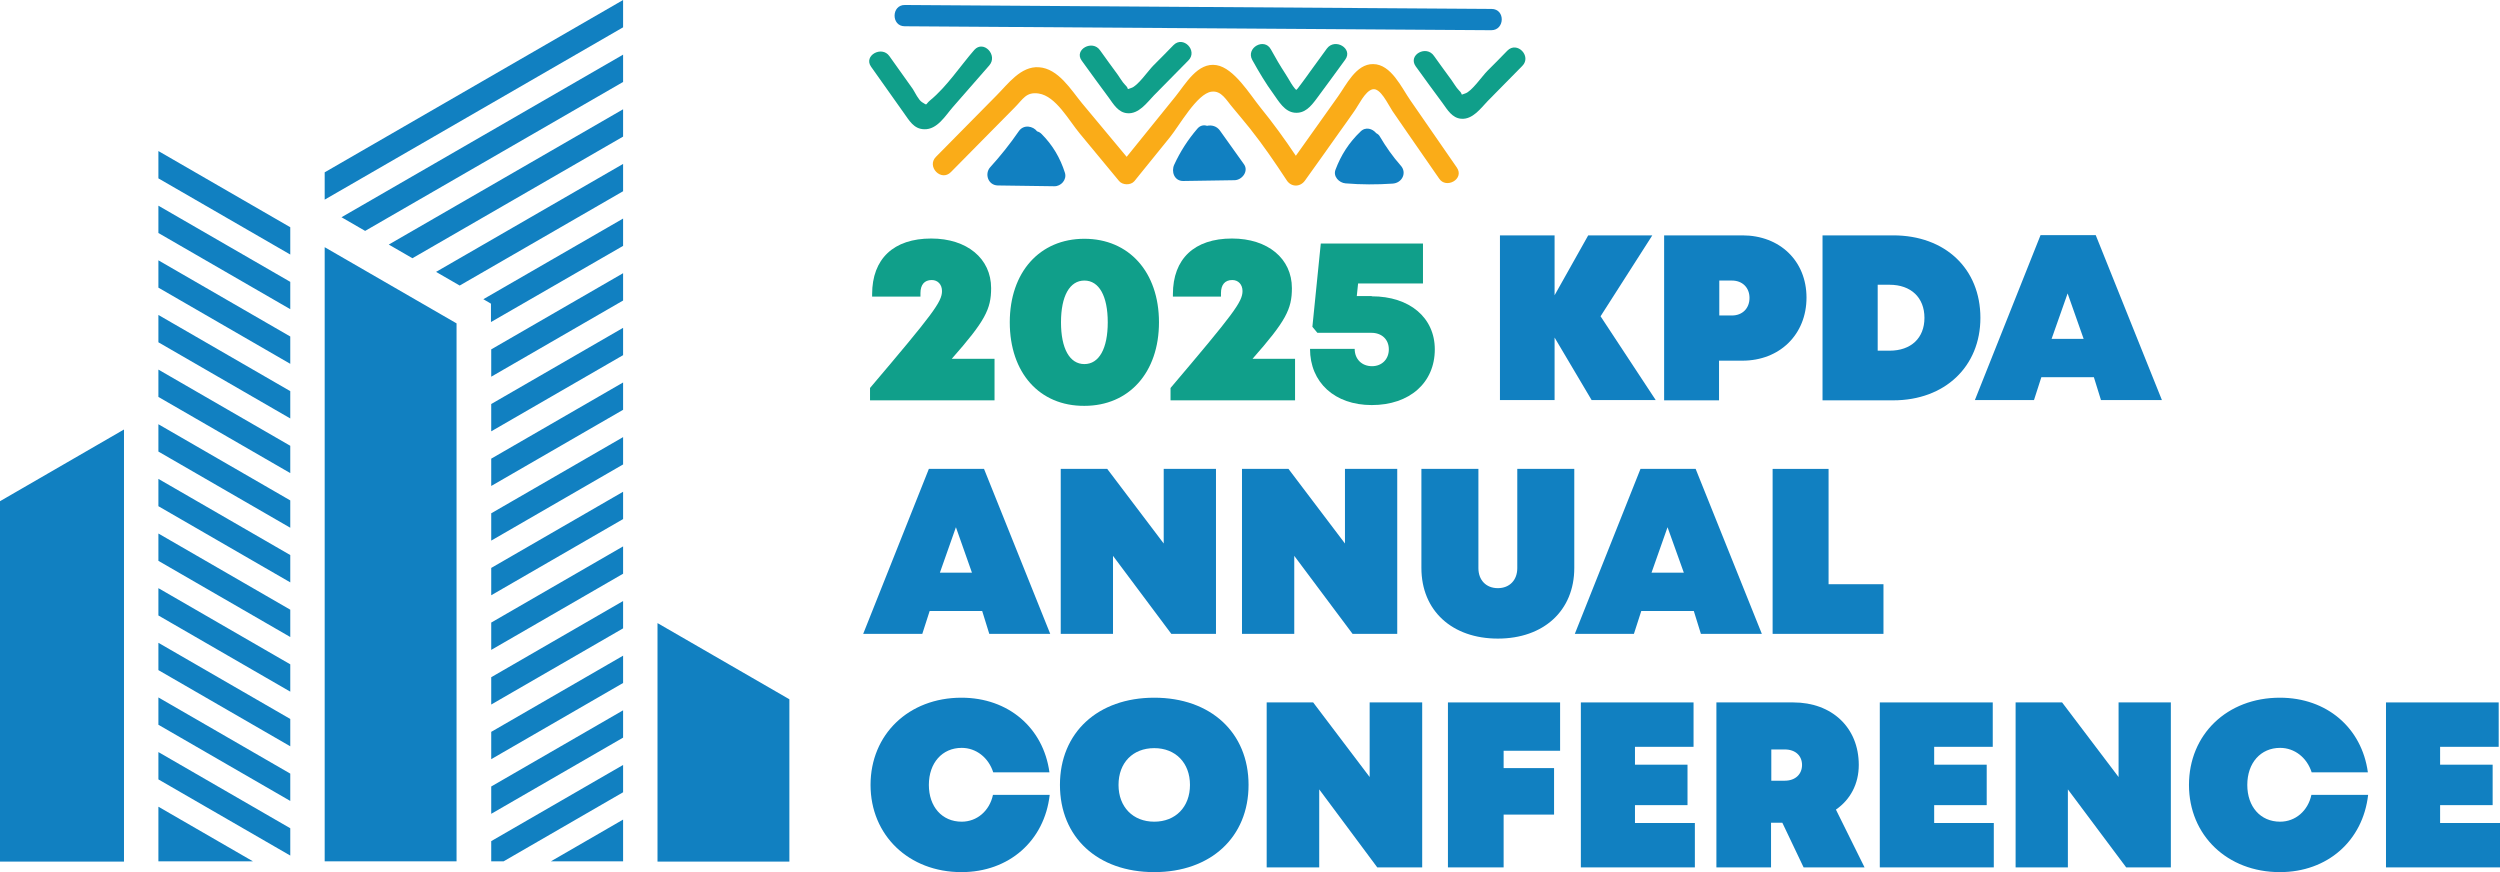 <?xml version="1.0" encoding="utf-8"?>
<!-- Generator: Adobe Illustrator 24.1.3, SVG Export Plug-In . SVG Version: 6.00 Build 0)  -->
<svg version="1.1" id="Layer_1" xmlns="http://www.w3.org/2000/svg" xmlns:xlink="http://www.w3.org/1999/xlink" x="0px" y="0px"
	 viewBox="0 0 951.7 332" style="enable-background:new 0 0 951.7 332;" xml:space="preserve">
<style type="text/css">
	.st0{fill:#FAAC18;}
	.st1{fill:#109F8A;}
	.st2{fill:#1180C1;}
</style>
<g>
	<path class="st0" d="M554.6,63.8c-5.9-8.5-11.8-17.1-17.7-25.6c-3.3-4.7-7.3-13.8-14.2-13.8c-6.5-0.1-10.3,8.1-13.4,12.4
		c-5.3,7.5-10.7,15-16,22.5c-4.2-6.3-8.7-12.5-13.5-18.4c-3.9-4.8-10-15-16.7-16.1c-7.2-1.2-11.8,7.2-15.6,11.9
		c-6.2,7.7-12.4,15.3-18.6,23c-5.7-6.8-11.3-13.6-17-20.4c-4.2-5.1-9-13.2-16.4-13.7c-6.9-0.5-11.8,6.4-16.1,10.7
		c-7.7,7.8-15.4,15.6-23.1,23.4c-3.7,3.7,2,9.6,5.7,5.8c5.1-5.2,10.3-10.4,15.4-15.6c2.9-3,5.9-5.9,8.8-8.9c3.3-3.3,4.4-6.1,9.2-5.4
		c6.6,1,11.5,10.3,15.7,15.3l14.9,18c1.3,1.6,4.4,1.7,5.8,0.1c4.5-5.6,9.1-11.2,13.6-16.8c3.5-4.3,10.3-16.6,15.8-17.3
		c3.8-0.5,5.6,3.2,8.1,6.1c2.2,2.6,4.4,5.3,6.6,8c5,6.3,9.5,12.9,13.9,19.6c1.7,2.7,5.2,2.7,7,0.1c4.4-6.1,8.7-12.2,13.1-18.4
		c1.9-2.6,3.7-5.2,5.6-7.9c1.7-2.3,4.1-7.7,7-8.4c3-0.7,5.8,5.6,7.6,8.3c1.8,2.6,3.5,5.1,5.3,7.7c4.1,6,8.3,11.9,12.4,17.9
		C550.4,72.1,557.6,68.2,554.6,63.8"/>
	<path class="st1" d="M331.6,25.4c4.1,5.8,8.3,11.7,12.4,17.5c2.1,2.9,3.8,6.2,7.8,6.3c5,0.2,8.1-5.2,10.9-8.4
		c4.6-5.3,9.3-10.6,13.9-15.9c3.4-3.9-2.2-9.8-5.7-5.9c-5.3,6.1-10.5,14-16.7,19.1c-2.2,1.8-0.9,2.2-3.2,0.8c-1.3-0.8-2.7-3.7-3.5-5
		c-3-4.2-5.9-8.3-8.9-12.5C335.7,17.2,328.6,21.2,331.6,25.4"/>
	<path class="st1" d="M411.8,23.1c3.4,4.7,6.8,9.4,10.3,14.1c1.8,2.5,3.6,5.6,7,5.9c4.4,0.4,7.5-4,10.1-6.7
		c4.4-4.5,8.8-8.9,13.2-13.4c3.7-3.7-2-9.6-5.7-5.8c-2.5,2.6-5,5.1-7.6,7.7c-2,2-6,7.9-8.5,8.6c-2.2,0.7-0.4,0.6-2.3-1.2
		c-1.1-1.1-2-2.8-2.9-4c-2.2-3-4.4-6-6.6-9.1C415.9,14.9,408.7,18.9,411.8,23.1"/>
	<path class="st1" d="M538.9,25.2c3.4,4.7,6.8,9.4,10.3,14.1c1.8,2.5,3.6,5.6,7,5.9c4.4,0.4,7.5-4,10.1-6.7
		c4.4-4.5,8.8-8.9,13.2-13.4c3.7-3.7-2-9.6-5.7-5.8c-2.5,2.6-5,5.1-7.6,7.7c-2,2-6,7.9-8.5,8.6c-2.2,0.7-0.4,0.6-2.3-1.2
		c-1.1-1.1-2-2.8-2.9-4c-2.2-3-4.4-6-6.6-9.1C543,17,535.9,20.9,538.9,25.2"/>
	<path class="st1" d="M476.7,22.8c2.5,4.5,5.1,8.9,8.1,13c2,2.8,4.2,6.7,8,7.1c3.9,0.4,6.2-2.4,8.3-5.2c3.7-4.9,7.3-10,11-15
		c3.1-4.2-3.9-8.4-7-4.2c-2.1,2.9-4.3,5.9-6.4,8.8c-1.1,1.5-2.1,3-3.2,4.4c-0.5,0.7-1,1.3-1.5,2c-1.2,1-1.1,1.4,0.4,1.3
		c-2.1-1.2-3.8-5.1-5.2-7.1c-1.9-2.9-3.7-6-5.4-9.1C481.3,14.2,474.2,18.2,476.7,22.8"/>
	<path class="st2" d="M405.4,65.8c-1.8-5.7-4.7-10.6-8.9-14.8c-0.5-0.5-1-0.8-1.7-1c-1.5-2-5.1-2.8-7,0c-3.3,4.8-6.9,9.3-10.8,13.6
		c-2.3,2.5-0.9,6.9,2.8,7c7.2,0.1,14.4,0.2,21.5,0.3C403.9,71,406.2,68.4,405.4,65.8"/>
	<path class="st2" d="M473.6,62.6c-3.1-4.3-6.1-8.6-9.2-12.9c-1.2-1.7-3.2-2.2-4.9-1.8c-1.2-0.4-2.6-0.2-3.7,1.1
		c-3.6,4.2-6.5,8.7-8.8,13.7c-1.2,2.6,0,6.2,3.4,6.2c6.5-0.1,13-0.2,19.5-0.3C472.8,68.6,475.4,65.2,473.6,62.6"/>
	<path class="st2" d="M533.2,63c-3-3.4-5.6-7.1-7.9-11c-0.3-0.6-0.8-1-1.4-1.3c-1.4-1.7-4-2.6-6-0.6c-4.3,4.1-7.4,8.9-9.5,14.5
		c-1,2.6,1.4,5,3.8,5.2c6,0.5,11.9,0.5,17.9,0.1C533.8,69.7,535.7,65.7,533.2,63"/>
	<path class="st2" d="M344.4,10c74.4,0.5,148.8,1,223.3,1.5c5.2,0,5.4-8.1,0.1-8.1c-74.4-0.5-148.8-1-223.3-1.5
		C339.3,1.8,339.2,10,344.4,10"/>
	<path class="st2" d="M47.2,163.5L0,190.8v137.2h47.2V163.5z M250.3,237.2v90.8h50.2v-61.8L250.3,237.2z M187,195.4v10.4l50.2-29
		v-10.4L187,195.4z M227.7,327.9h9.5v-5.5V319v-7l-27.5,15.9H227.7z M237.2,156v-10.4l-50.2,29V185L237.2,156z M237.2,135.2v-10.4
		l-50.2,29v10.4L237.2,135.2z M237.2,114.4V104L187,133v10.4L237.2,114.4z M237.2,93.6V83.2L184,113.9l2.9,1.7v7L237.2,93.6z
		 M237.2,72.8V62.4L166,103.5l9,5.2L237.2,72.8z M237.2,52V41.6L148,93.1l9,5.2L237.2,52z M237.2,31.2V20.8L130,82.7l9,5.2
		L237.2,31.2z M237.2,10.4V0L123.6,65.6V76L237.2,10.4z M187,216.2v10.4l50.2-29v-10.4L187,216.2z M187,237v10.4l50.2-29V208
		L187,237z M187,257.8v10.4l50.2-29v-10.4L187,257.8z M187,278.6V289l50.2-29v-10.4L187,278.6z M187,299.4v10.4l50.2-29v-10.4
		L187,299.4z M187,320.2v7.7h4.7l45.5-26.3v-10.4L187,320.2z M123.6,94.1v233.8h50.2V189.3v-66.2L123.6,94.1z M60.3,185.9v6.8
		l50.2,29v-10.4l-50.2-29V185.9z M78.3,327.9h-18v-10.4v-0.4v-10l36,20.8H78.7H78.3z M110.5,200.9v-10.4l-50.2-29v10.4L110.5,200.9z
		 M110.5,180.1v-10.4l-50.2-29v10.4L110.5,180.1z M110.5,159.3v-10.4l-50.2-29v10.4L110.5,159.3z M110.5,138.5v-10.4l-50.2-29v10.4
		L110.5,138.5z M110.5,117.7v-10.4l-50.2-29v10.4L110.5,117.7z M110.5,96.9V86.5l-50.2-29v10.4L110.5,96.9z M60.3,203.1v10.4
		l50.2,29v-10.4L60.3,203.1z M60.3,223.9v10.4l50.2,29v-10.4L60.3,223.9z M60.3,244.7v10.4l50.2,29v-10.4L60.3,244.7z M60.3,265.5
		v10.4l50.2,29v-10.4L60.3,265.5z M60.3,286.3v10.4l50.2,29v-10.4L60.3,286.3z"/>
	<path class="st1" d="M378.6,136.7v15.7h-47.4v-4.7c24-28.3,27.4-32.8,27.4-36.9c0-2.5-1.6-4.2-3.9-4.2c-2.8,0-4.3,1.8-4.3,5v1.3
		H332V112c0-13.5,8.2-21.2,22.5-21.2c13.6,0,22.8,7.6,22.8,18.9c0,8-2.3,12.5-15,26.9H378.6z"/>
	<path class="st1" d="M421.7,122.7c0-10-3.3-15.9-8.9-15.9c-5.6,0-8.9,5.9-8.9,15.9c0,10,3.3,15.9,8.9,15.9
		C418.4,138.6,421.7,132.7,421.7,122.7 M384.4,122.7c0-19.1,11.4-31.8,28.4-31.8c17,0,28.4,12.7,28.4,31.8
		c0,19.1-11.4,31.8-28.4,31.8C395.7,154.6,384.4,141.9,384.4,122.7"/>
	<path class="st1" d="M493,136.7v15.7h-47.4v-4.7c24-28.3,27.4-32.8,27.4-36.9c0-2.5-1.6-4.2-3.9-4.2c-2.8,0-4.3,1.8-4.3,5v1.3
		h-18.3V112c0-13.5,8.2-21.2,22.5-21.2c13.6,0,22.8,7.6,22.8,18.9c0,8-2.3,12.5-15,26.9H493z"/>
	<path class="st1" d="M522.2,112.8c14.4,0,24,8.1,24,20.2c0,12.7-9.6,21.2-24,21.2c-14.1,0-23.5-8.6-23.5-21.4h17
		c0,3.9,2.7,6.6,6.6,6.6c3.8,0,6.4-2.7,6.4-6.4c0-3.8-2.7-6.3-6.6-6.3h-20.6l-1.9-2.3l3.2-31.7h38.9v15.2H517l-0.5,4.8H522.2z"/>
	<polygon class="st2" points="605.9,152.3 591.8,128.5 591.8,152.3 571,152.3 571,89.6 591.8,89.6 591.8,112.4 604.6,89.6 629,89.6 
		609.3,120.4 630.3,152.3 	"/>
	<path class="st2" d="M666,113.4c0-3.9-2.7-6.6-6.7-6.6h-4.8v13.3h4.8C663.3,120.1,666,117.4,666,113.4 M687.7,113.3
		c0,14-10.2,24-24.4,24h-8.9v15.1h-20.9V89.6h29.8C677.5,89.6,687.7,99.3,687.7,113.3"/>
	<path class="st2" d="M732.6,121c0-7.7-5.1-12.6-13.3-12.6h-4.5v25.1h4.5C727.5,133.5,732.6,128.7,732.6,121 M753.9,121
		c0,18.5-13.5,31.4-33.2,31.4h-26.9V89.6h26.9C740.5,89.6,753.9,102.3,753.9,121"/>
	<path class="st2" d="M787.1,111.7L781,129h12.2L787.1,111.7z M797.1,143.6h-20l-2.8,8.7h-22.5l25-62.8h21l25.2,62.8h-23.2
		L797.1,143.6z"/>
	<path class="st2" d="M363.9,200.7l-6.1,17.3H370L363.9,200.7z M373.9,232.6h-20l-2.8,8.7h-22.5l25-62.8h21l25.2,62.8h-23.2
		L373.9,232.6z"/>
	<polygon class="st2" points="462.9,178.5 462.9,241.3 445.9,241.3 423.7,211.6 423.7,241.3 403.8,241.3 403.8,178.5 421.5,178.5 
		443,206.9 443,178.5 	"/>
	<polygon class="st2" points="531.9,178.5 531.9,241.3 514.9,241.3 492.7,211.6 492.7,241.3 472.8,241.3 472.8,178.5 490.5,178.5 
		512,206.9 512,178.5 	"/>
	<path class="st2" d="M541.1,216.2v-37.7h21.7v37.8c0,4.5,2.9,7.6,7.4,7.6c4.5,0,7.4-3.1,7.4-7.6v-37.8h21.7v37.7
		c0,16.3-11.7,26.9-29.1,26.9C552.8,243.1,541.1,232.5,541.1,216.2"/>
	<path class="st2" d="M634.8,200.7l-6.1,17.3H641L634.8,200.7z M644.8,232.6h-20l-2.8,8.7h-22.5l25-62.8h21l25.2,62.8h-23.2
		L644.8,232.6z"/>
	<polygon class="st2" points="717,222.4 717,241.3 674.8,241.3 674.8,178.5 696.1,178.5 696.1,222.4 	"/>
	<path class="st2" d="M331.4,298.8c0-19.2,14.5-33.2,34.6-33.2c17.9,0,31.2,11.5,33.5,28.4h-21.4c-1.8-5.6-6.5-9.3-12-9.3
		c-7.4,0-12.5,5.7-12.5,14.1c0,8.3,5,14,12.5,14c5.8,0,10.6-4.1,11.9-10.2h21.6c-2,17.5-15.5,29.4-33.6,29.4
		C346,332,331.4,318,331.4,298.8"/>
	<path class="st2" d="M453,298.8c0-8.4-5.5-14-13.6-14c-8.2,0-13.6,5.6-13.6,14c0,8.4,5.5,14,13.6,14
		C447.5,312.8,453,307.2,453,298.8 M403.5,298.8c0-19.9,14.4-33.2,35.9-33.2c21.5,0,35.9,13.3,35.9,33.2c0,19.9-14.4,33.2-35.9,33.2
		C417.8,332,403.5,318.7,403.5,298.8"/>
	<polygon class="st2" points="541.4,267.4 541.4,330.2 524.3,330.2 502.2,300.5 502.2,330.2 482.2,330.2 482.2,267.4 499.9,267.4 
		521.4,295.8 521.4,267.4 	"/>
	<polygon class="st2" points="572.4,285.8 572.4,292.4 591.6,292.4 591.6,310.1 572.4,310.1 572.4,330.2 551.2,330.2 551.2,267.4 
		593.9,267.4 593.9,285.8 	"/>
	<polygon class="st2" points="645.2,313.3 645.2,330.2 601.8,330.2 601.8,267.4 644.7,267.4 644.7,284.3 622.4,284.3 622.4,291.1 
		642.4,291.1 642.4,306.5 622.4,306.5 622.4,313.3 	"/>
	<path class="st2" d="M674.3,297.2h5.1c4.2,0,6.6-2.6,6.6-6s-2.4-5.9-6.6-5.9h-5.1V297.2z M678.5,313.2h-4.3v17h-20.8v-62.8h29.3
		c14.6,0,24.9,9.5,24.9,23.8c0,7.2-3.2,13.2-8.7,17l10.9,22h-23.2L678.5,313.2z"/>
	<polygon class="st2" points="759,313.3 759,330.2 715.6,330.2 715.6,267.4 758.6,267.4 758.6,284.3 736.3,284.3 736.3,291.1 
		756.3,291.1 756.3,306.5 736.3,306.5 736.3,313.3 	"/>
	<polygon class="st2" points="826.4,267.4 826.4,330.2 809.4,330.2 787.2,300.5 787.2,330.2 767.3,330.2 767.3,267.4 785,267.4 
		806.5,295.8 806.5,267.4 	"/>
	<path class="st2" d="M833.3,298.8c0-19.2,14.5-33.2,34.6-33.2c17.9,0,31.2,11.5,33.5,28.4h-21.4c-1.8-5.6-6.5-9.3-12-9.3
		c-7.4,0-12.5,5.7-12.5,14.1c0,8.3,5,14,12.5,14c5.8,0,10.6-4.1,11.9-10.2h21.6c-2,17.5-15.5,29.4-33.6,29.4
		C847.9,332,833.3,318,833.3,298.8"/>
	<polygon class="st2" points="951.7,313.3 951.7,330.2 908.3,330.2 908.3,267.4 951.2,267.4 951.2,284.3 928.9,284.3 928.9,291.1 
		948.9,291.1 948.9,306.5 928.9,306.5 928.9,313.3 	"/>
</g>
</svg>
